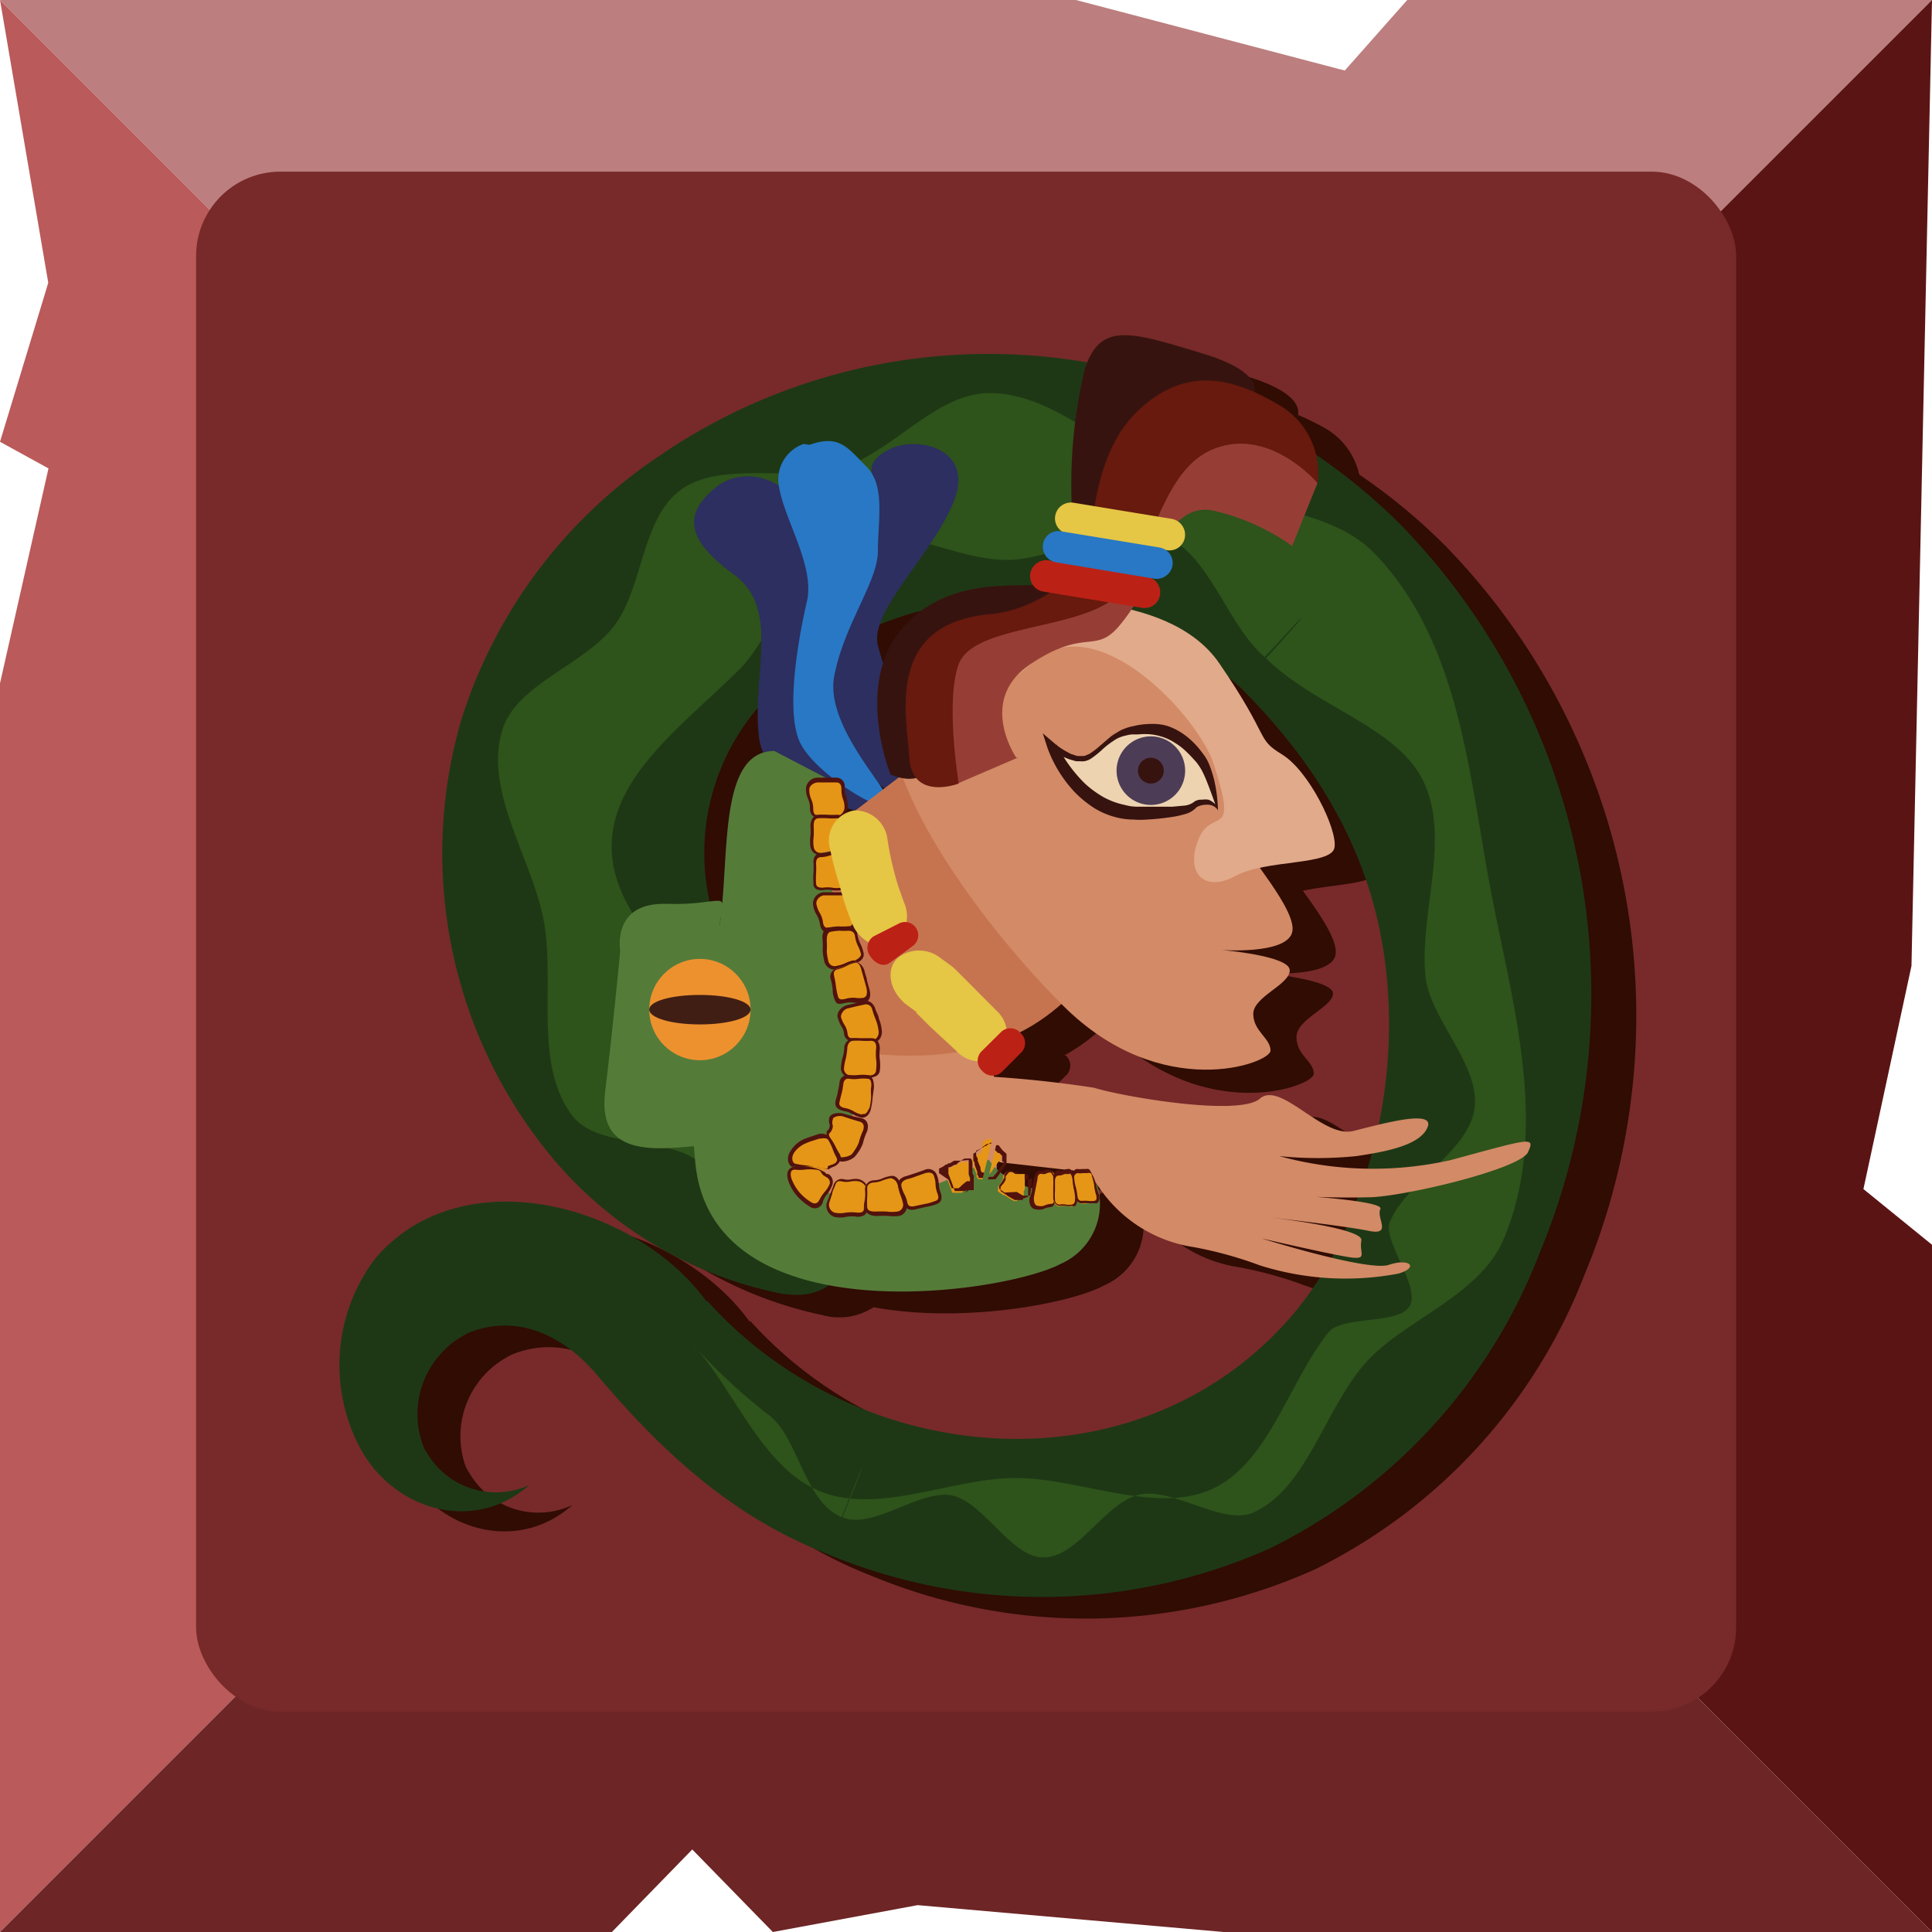 <svg xmlns="http://www.w3.org/2000/svg" xmlns:xlink="http://www.w3.org/1999/xlink" viewBox="0 0 88.47 88.47"><defs><style>.cls-1{fill:none;}.cls-2{fill:#bc7e7e;}.cls-3{fill:#ba5a5a;}.cls-4{fill:#5b1414;}.cls-5{fill:#6d2525;}.cls-6{fill:#772a29;}.cls-7{fill:#300c03;}.cls-8{fill:#1e3815;}.cls-9{fill:#2e531b;}.cls-10{fill:#2c2f5f;}.cls-11{fill:#2878c5;}.cls-12{fill:#d38a66;}.cls-13{fill:#c6744f;}.cls-14{fill:#eed3b1;}.cls-15{fill:#37130f;}.cls-16{fill:#e1aa8a;}.cls-17{fill:#4c3c56;}.cls-18{fill:#557b39;}.cls-19{fill:#ed912f;}.cls-20{fill:#411e13;}.cls-21{fill:#671a0d;}.cls-22{fill:#963e35;}.cls-23{fill:#bc2115;}.cls-24{fill:#e5c645;}.cls-25{fill:#e69617;}.cls-26{fill:#52120d;}.cls-27{clip-path:url(#clip-path);}.cls-28{clip-path:url(#clip-path-2);}</style><clipPath id="clip-path"><path class="cls-1" d="M43.39,55.07l.25-.1.24-.1.28-.13.28-.12.24-.12.17-.08,0,0h0v.19l.65-2.73-.45.26-.46.26-.52.27-.52.26-.46.21-.45.18Z"/></clipPath><clipPath id="clip-path-2"><path class="cls-1" d="M47.1,55.37l-.31-.09-.32-.09,0,0,0,0-.09,0L46.13,55,46,55l-.08,0,0,0,0,0-.26-.18-.19-.13-.05,0h0l-.36.08.65-2.73s.12.17.29.44l.14.21.07.1,0,0,0,0v0l0,0,.08.08,0,0v0h0l0,0,.09.08.09.08h0l0,0,0,0,.18.13.34.16.26.08.09,0Z"/></clipPath></defs><g id="Слой_2" data-name="Слой 2"><g id="Layer_1" data-name="Layer 1"><polygon class="cls-2" points="88.47 0 64.44 0 61.58 3.23 49.27 0 0 0 44.23 44.23 88.47 0"/><polygon class="cls-3" points="0 0 2.21 12.95 0 20.23 2.22 21.45 0 31.29 0 88.47 44.23 44.23 0 0"/><polygon class="cls-4" points="44.23 44.23 88.47 88.47 88.47 57 85.33 54.45 87.53 44.23 88.47 0 44.23 44.23"/><polygon class="cls-5" points="0 88.47 28.02 88.47 31.7 84.69 35.39 88.47 42.02 87.24 56.03 88.47 88.47 88.47 44.23 44.23 0 88.47"/><rect class="cls-6" x="8.98" y="7.86" width="70.52" height="70.52" rx="3.86"/><path class="cls-7" d="M62.24,21.73a3.25,3.25,0,0,0-1.56-2.12A12.21,12.21,0,0,0,59.44,19c.07-.4-.18-1.11-2.36-1.77-3.09-1-4.54-1.43-5.28.38a26.57,26.57,0,0,0-19.6,4.32,22.75,22.75,0,0,0-9,12,21.82,21.82,0,0,0,3.46,19.23,18.39,18.39,0,0,0,11,7.06A2.87,2.87,0,0,0,40,59.86c4.16.77,9.11-.2,10.56-1a3,3,0,0,0,1.67-3.66h0a.42.42,0,0,0,0-.1.61.61,0,0,1,.13.15v0a6.37,6.37,0,0,0,4.38,2.78,18,18,0,0,1,3,.83,9.5,9.5,0,0,0,2.69.56,9.86,9.86,0,0,1-1,1.38c-6.95,8.55-20,7.56-27.09-.33l0,.07c-3.18-4.45-11.22-6.7-15.18-2a8.08,8.08,0,0,0-.66,8.76c1.57,2.8,5.19,3.85,7.71,1.62a3.66,3.66,0,0,1-4.7-1.44s0,0,0,0a2.1,2.1,0,0,1-.22-.42A4.14,4.14,0,0,1,23.51,62c2.24-.87,4.33.19,5.81,1.93,3,3.53,6.18,6.51,10.59,8.23a25.56,25.56,0,0,0,20.29-.29A25.14,25.14,0,0,0,72.55,58.39a30.85,30.85,0,0,0-6.3-33.33A26.85,26.85,0,0,0,62.24,21.73ZM36.71,33.36a10.25,10.25,0,0,0,0,1.36,2.53,2.53,0,0,0,.21.74c-1.8.54-1.63,4.13-1.89,6.91,0-.14-.2-.14-.55-.1A9.83,9.83,0,0,1,36.71,33.36Zm5.77,3.75,0,0L42.35,37Zm-1.32,1h0a.85.85,0,0,0-.35.08.53.53,0,0,0,0-.17l.34.09ZM35,43.32a1.7,1.7,0,0,1,0-.22A1.7,1.7,0,0,1,35,43.32Zm8.31-13.49a4.66,4.66,0,0,0-.84,1.58c-.1-.34-.19-.63-.25-.86a1.75,1.75,0,0,1,.09-1A14.46,14.46,0,0,1,44.19,29,5,5,0,0,0,43.26,29.83Zm7.89,25a.6.6,0,0,0-.11-.24l.29.06A.25.25,0,0,0,51.15,54.81Zm-.46-.22a.51.51,0,0,1-.22,0,.23.23,0,0,0-.19.14c-.06-.13-.14-.24-.23-.23a.41.41,0,0,0-.22.06.3.3,0,0,1-.18,0c-.11,0-.22.14-.27.37l-.08.4v0h0l.09-.43h0l.1-.5-.09,0-.26-.08L49,54.33l1.85.21Zm13.89-.08a18.17,18.17,0,0,1-4-.59,17.4,17.4,0,0,0,3.53,0l.67-.11C64.72,54.06,64.64,54.28,64.58,54.51Zm-.45,1.32-.06.15c-.51-.07-1.13-.14-1.72-.19C62.93,55.82,63.55,55.84,64.13,55.83Zm-.56,1.39a.54.54,0,0,1,0,.11,18.66,18.66,0,0,0-2-.39Zm-3.88-5.91c-1,.83-6.32-.1-7.59-.5a28.33,28.33,0,0,0-4.6-.5.43.43,0,0,1,0-.05.5.5,0,0,0,.37-.14l.94-.94a.62.62,0,0,0-.06-.87h0l-.06,0A8.69,8.69,0,0,0,50.55,47a1.14,1.14,0,0,1,.11.11c4.49,4.49,9.5,2.64,9.5,2.06s-.79-.84-.79-1.68,1.67-1.37,1.67-2-3.14-.93-3.14-.93,2.91.22,3.24-.77c.2-.63-.69-1.91-1.48-3,1.47-.32,3.34-.29,3.45-.93.14-.83-1.16-3.5-2.4-4.26s-.6-.7-2.35-3.39c.11.09.23.17.33.26,3.76,3.73,6.29,8,6.78,13.4a22.51,22.51,0,0,1-.38,6.7L64,52.79C62.57,53.14,60.65,50.47,59.69,51.31Zm.11,6.4s1.94.45,3.21.7l-.08.17C61.39,58.21,59.8,57.71,59.8,57.71Z"/><path class="cls-8" d="M24.24,68c-2.52,2.23-6.14,1.18-7.71-1.62a8.08,8.08,0,0,1,.66-8.76c4-4.68,12-2.43,15.18,2l0-.07c7.07,7.91,20.22,8.89,27.16.25l-.09.1A15.51,15.51,0,0,0,62,55.29a22.7,22.7,0,0,0,1.51-10.47c-.5-5.45-3.07-9.75-6.88-13.51l.13.13a15.9,15.9,0,0,0-21.78.66l.17-.18A10.25,10.25,0,0,0,35,46.05l-.4-.38c.71.68,1.35,1.34,2,2,2.08,1.85,5,12.74-1,11.53a18.39,18.39,0,0,1-11-7.06,21.82,21.82,0,0,1-3.46-19.23,22.75,22.75,0,0,1,9-12,26.68,26.68,0,0,1,34.05,3.17,30.85,30.85,0,0,1,6.3,33.33A25.14,25.14,0,0,1,58.2,70.88a25.56,25.56,0,0,1-20.29.29c-4.41-1.72-7.61-4.7-10.59-8.23-1.48-1.74-3.57-2.8-5.81-1.93a4.14,4.14,0,0,0-2.15,5.15,2.1,2.1,0,0,0,.22.42s0,0,0,0A3.66,3.66,0,0,0,24.24,68Z"/><path class="cls-9" d="M47.78,71.32c-1.48,0-2.74-2.55-4.2-2.84s-3.62,1.59-5,1c0,0,.91-2.25.89-2.26s-.91,2.25-.93,2.25c-1.67-.66-2-3.63-3.28-4.63a26.42,26.42,0,0,1-3.68-3.44c2,2.08,3.23,5.74,5.93,6.87s6.06-.59,9-.59,6.41,1.69,9,.5S59,63.31,60.84,61c.67-.78,3.24-.32,3.72-1.21s-1.26-3-.92-3.82c.75-1.87,3.6-3.21,3.88-5.21s-2.06-4.09-2.25-6.1c-.27-2.94,1.21-6.37-.15-9-1.26-2.42-4.92-3.31-7.15-5.52,0,0,1.64-1.79,1.61-1.82s-1.65,1.79-1.68,1.76c-1.75-1.52-2.52-4.75-4.64-5.56s-4.85,1.12-7.16,1.12c-2.47,0-5.32-1.86-7.55-.95s-3,4.24-4.72,6l0-1.7,0,1.69c-2.44,2.44-5.76,4.77-5.82,8s3.2,5.72,5.46,8.37c0,0-1.82,0-1.82,0s1.76,0,1.76,0c.19.17-1.39,2-1.21,2.2s2.06-1.38,2.24-1.2-1.4,2-1.24,2.2,2-1.43,2.18-1.27c0,0-1.67,1.76-1.66,1.77s1.78-1.65,1.79-1.64c.17.21-1.57,2-1.26,2.85.19.5,2.7.4,2.85,1.06S34.91,54.45,35,54.87c.06.65,1.22,2.24,1.17,2.57-1.79-.38-2.79-3.33-4.34-4.36s-4.49-.51-5.63-2c-1.77-2.35-.78-6-1.29-8.86S22.14,36.27,23,33.44c.63-2.11,3.78-3,5.13-4.79s1.24-5,3.13-6.28,5.15-.26,7.41-1S42.89,18,45.3,18c3.16,0,5.79,3,8.63,4.13s6.85,1,9,3.2c3.88,4,4.32,10,5.3,15.25s2.78,11,.64,16.13c-1.1,2.65-4.6,3.73-6.34,5.7-1.88,2.13-2.67,5.71-5.11,6.84-1.41.65-3.67-1.14-5.23-.81S49.37,71.32,47.78,71.32Z"/><path class="cls-10" d="M39.92,37.26s-4.85-.7-5.17-3.54,1-5.85-1.14-7.41-2.38-2.74-.82-4,4.89-.28,4.57,4.71-.82,6.86.23,7.34a19.24,19.24,0,0,1,3.16,2.46Z"/><path class="cls-10" d="M40,21.85s-.5-.7.78-1.3,3.88,0,2.88,2.45-3.85,5-3.46,6.55,2.29,6.32,1.31,6.87-4.76-3.84-3.16-6.58S40.52,23.42,40,21.85Z"/><path class="cls-11" d="M36.8,20.33a1.72,1.72,0,0,0-1.12,2c.26,1.51,1.64,3.61,1.27,5.21s-1,5-.32,6.45,3.85,3.34,4.12,2.9-3-3.54-2.55-5.92,2-4.33,2-5.73.35-3-.52-3.87-1.24-1.49-2.61-1Z"/><path class="cls-12" d="M45.64,55.77H36.47V46.91h5.89a3.28,3.28,0,0,1,3.28,3.29Z"/><path class="cls-13" d="M43.48,33.83,36,39.53s-3.25,8,3.76,8.71S49,45.77,50.93,43.38,43.48,33.83,43.48,33.83Z"/><path class="cls-12" d="M54,30s2.33,7.28,2.67,8.17,2.82,3.57,2.49,4.56-3.24.77-3.24.77,3.14.26,3.14.93-1.67,1.2-1.67,2,.79,1.1.79,1.68-5,2.43-9.5-2.06-9.84-12.28-7.17-15S51.71,26.9,54,30Z"/><path class="cls-14" d="M55.74,37A7.29,7.29,0,0,0,55,34.81a2.93,2.93,0,0,0-3.3-1.34c-1.06.2-1.56,1.35-2.24,1.28a2.74,2.74,0,0,1-1.31-.58s1.17,3.12,4,3.09,2.33-.41,2.69-.48C55.59,36.63,55.74,37,55.74,37Z"/><path class="cls-15" d="M55.65,36.83c-.12-.34-.24-.67-.37-1a5.87,5.87,0,0,0-.25-.56,2.72,2.72,0,0,0-.16-.25,1.59,1.59,0,0,0-.18-.22,6.06,6.06,0,0,0-.43-.44,2.73,2.73,0,0,0-.47-.35,2.2,2.2,0,0,0-.51-.25,2.54,2.54,0,0,0-.56-.13,2.94,2.94,0,0,0-.6,0l-.3,0a2.26,2.26,0,0,0-.3.06,1.47,1.47,0,0,0-.54.24,3.73,3.73,0,0,0-.5.39,4.16,4.16,0,0,1-.51.41.79.79,0,0,1-.33.13,1.27,1.27,0,0,1-.2,0l-.16,0L49,34.78a2.69,2.69,0,0,1-.32-.13,3,3,0,0,1-.61-.32l.32-.23a6.7,6.7,0,0,0,1.27,1.76,4.68,4.68,0,0,0,.85.63,3.47,3.47,0,0,0,1,.37,2.17,2.17,0,0,0,.51.08c.17,0,.35,0,.55,0,.38,0,.76,0,1.12,0l.54-.05a.85.85,0,0,0,.46-.18.54.54,0,0,1,.35-.09,1,1,0,0,1,.3,0A.87.87,0,0,1,55.65,36.83Zm.07.2a.58.58,0,0,0-.46-.18.94.94,0,0,0-.46.11,1.1,1.1,0,0,1-.54.32,4.16,4.16,0,0,1-.59.13c-.39.06-.78.1-1.15.12a3.92,3.92,0,0,1-.6,0,3.26,3.26,0,0,1-.62-.06,3.65,3.65,0,0,1-1.15-.44,5.08,5.08,0,0,1-.95-.77,5.93,5.93,0,0,1-1.23-2l-.22-.68.54.46a3.21,3.21,0,0,0,.48.34l.26.14.3.1.16,0h.11c.09,0,.18-.06.27-.09a3.32,3.32,0,0,0,.49-.37l.49-.42a2.08,2.08,0,0,1,.29-.19,1.46,1.46,0,0,1,.3-.16,2.33,2.33,0,0,1,.32-.11l.32-.07a3.74,3.74,0,0,1,.68-.06,2.34,2.34,0,0,1,.69.09,2.81,2.81,0,0,1,.63.3,3.32,3.32,0,0,1,.55.44,3.94,3.94,0,0,1,.43.5,2.08,2.08,0,0,1,.34.6,5.24,5.24,0,0,1,.2.64A6.91,6.91,0,0,1,55.77,37v.11Z"/><path class="cls-16" d="M46.71,27.55s6.72-.68,9.12,2.82,1.65,3.43,2.88,4.18,2.54,3.43,2.4,4.26-3.15.54-4.53,1.3-2.33-.07-1.71-1.65,1.88.13.7-3.49c-.68-2.11-5.3-7.21-8.25-4.67s-5.76,4.36-6.51,1.26S46.71,27.55,46.71,27.55Z"/><path class="cls-17" d="M54.27,35.29a1.57,1.57,0,1,1-1.57-1.57A1.57,1.57,0,0,1,54.27,35.29Z"/><path class="cls-15" d="M53.29,35.29a.59.59,0,1,1-1.18,0,.59.59,0,1,1,1.18,0Z"/><path class="cls-18" d="M28.4,43.54s-.41-2.23,2.12-2.15,2.75-.68,2.48.66.6,2.91-1.28,3-2,1-1,2.41,2.25-.94,2.36.83,2.36,3.94,0,4.08S27.3,53.41,27.71,50,28.4,43.54,28.4,43.54Z"/><path class="cls-18" d="M37.86,35.64a38.08,38.08,0,0,0,.64,7.7c.84,3.62,1.14,3.39.89,5.39-.3,2.37-.38,3.65-1.8,4-2.38.61.76,4.3,7.68.37a3.37,3.37,0,0,0,2.65,1.38,6.44,6.44,0,0,0,2.31-.26,3,3,0,0,1-1.67,3.66C46,59.24,32.47,61.26,31.83,53.12a25.61,25.61,0,0,1,.89-9.73c.9-2.78-.18-9,2.74-9Z"/><circle class="cls-19" cx="32.05" cy="46.23" r="2.32"/><path class="cls-20" d="M34.37,46.23c0,.38-1,.68-2.32.68s-2.32-.3-2.32-.68,1-.67,2.32-.67S34.37,45.86,34.37,46.23Z"/><path class="cls-15" d="M57.28,18.3s1.1-1.11-2.2-2.11-4.73-1.49-5.42.77a22.85,22.85,0,0,0-.55,6.79c.11.86-.2,2.79-1.26,3s-4.46-.48-6.59,2.09-.48,6.62-.48,6.62,1.44.72,1.89-.55-1.75-4.77,1.71-5.59,4.46-.88,5.25-1.81,1.68-8.07,3.07-8.69A14.87,14.87,0,0,1,57.28,18.3Z"/><path class="cls-21" d="M45.14,30.24c.89-.59,5.17-.91,6.2-2.74s3.2-8.39,7.21-5.77c1.35.88,1.78.41,1.78.41a3.59,3.59,0,0,0-1.65-3.53c-2-1.2-4.26-2-6.57.2s-2,6.18-2.41,6.76a6.23,6.23,0,0,1-4.19,2.54c-5,.36-4,4.59-3.87,6.59s2.26,1.18,2.26,1.18Z"/><path class="cls-22" d="M46.54,34.7s-1.82-2.64.65-4.29,2.94-.48,4-1.68a7.84,7.84,0,0,0,1.5-2.61s.87-3.16,2.86-2.74A10.13,10.13,0,0,1,59.17,25l1.16-2.88s-2.26-2.67-4.87-1.51-2.79,5.88-4.84,7.06-6.1,1.07-6.72,2.75,0,5.44,0,5.44l.62-.27,2.12-.91Z"/><path class="cls-23" d="M52.28,27.83l-4.5-.74a.72.72,0,0,1-.6-.83h0a.74.74,0,0,1,.83-.6l4.51.75a.72.72,0,0,1,.6.82v0A.71.71,0,0,1,52.28,27.83Z"/><path class="cls-24" d="M53.42,25.19l-4.5-.74a.72.72,0,0,1-.6-.83h0a.73.73,0,0,1,.83-.6l4.51.74a.74.74,0,0,1,.6.83v0A.71.71,0,0,1,53.42,25.19Z"/><path class="cls-11" d="M52.87,26.5l-4.51-.75a.73.73,0,0,1-.6-.83h0a.71.71,0,0,1,.83-.59l4.5.74a.72.72,0,0,1,.6.83h0A.74.74,0,0,1,52.87,26.5Z"/><path class="cls-12" d="M43.2,49.21a52.57,52.57,0,0,1,6.9.6c1.27.4,6.63,1.33,7.59.5s2.88,1.83,4.28,1.48,3.74-1,3.4-.17-1.91,1.12-3.26,1.32a17.4,17.4,0,0,1-3.53,0,16.21,16.21,0,0,0,7.82.19c3.7-1,3.91-1.11,3.57-.37s-5.25,1.94-7.1,2.06a37.35,37.35,0,0,1-4.73-.16s5.27.27,5.07.7.57,1.23-.55,1S58,55.73,58,55.73s4.44.49,4.34,1.07.26.85-.39.79-4.18-.88-4.18-.88,4.89,1.53,5.83,1.21,1.4.11.44.4a13,13,0,0,1-6.36-.38,18,18,0,0,0-3-.83,6.37,6.37,0,0,1-4.38-2.78v0a1.75,1.75,0,0,0-1.35-.75l-3.17-.36Z"/><path class="cls-25" d="M37.17,37c0-.45-.19-.45-.18-.91a.44.44,0,0,1,.47-.39l.84,0c.21,0,.31.16.31.37,0,.43.13.44.14.88a.49.49,0,0,1-.43.46c-.42,0-.42-.1-.84-.09C37.26,37.36,37.17,37.23,37.17,37Z"/><path class="cls-26" d="M37,36.58a1,1,0,0,1,.09.44c0,.37.25.42.39.41a1.25,1.25,0,0,1,.4,0,2,2,0,0,0,.44.05.6.6,0,0,0,.51-.54,1.85,1.85,0,0,0-.08-.47,1,1,0,0,1-.07-.41.39.39,0,0,0-.38-.45h-.42l-.42,0a.54.54,0,0,0-.55.46A1.08,1.08,0,0,0,37,36.58Zm1.32.8a1.25,1.25,0,0,1-.4-.05,1.22,1.22,0,0,0-.44,0c-.11,0-.23,0-.24-.27a1.08,1.08,0,0,0-.1-.48,1.09,1.09,0,0,1-.08-.43c0-.18.22-.32.4-.32l.42,0h.42c.19,0,.23.16.23.3a1.3,1.3,0,0,0,.07.46,1,1,0,0,1,.07.42A.44.44,0,0,1,38.32,37.38Z"/><path class="cls-25" d="M37.14,38.72c0-.46,0-.46,0-.92,0-.22.08-.45.3-.45.42,0,.42,0,.84,0a.34.34,0,0,1,.34.37,8.49,8.49,0,0,0,.14.88c0,.21-.19.33-.41.34-.42,0-.41.09-.83.12A.41.41,0,0,1,37.14,38.72Z"/><path class="cls-26" d="M37.57,39.16A2.28,2.28,0,0,0,38,39.1l.4-.06c.25,0,.5-.15.48-.41a1.66,1.66,0,0,0-.08-.45,1.82,1.82,0,0,1-.06-.43.4.4,0,0,0-.42-.44,3.45,3.45,0,0,1-.4,0l-.43,0c-.27,0-.38.28-.38.53a2.57,2.57,0,0,1,0,.45,1.75,1.75,0,0,0,0,.48A.46.46,0,0,0,37.57,39.16Zm.81-.26A2.51,2.51,0,0,0,38,39a1.61,1.61,0,0,1-.4.06.32.32,0,0,1-.34-.29,1.55,1.55,0,0,1,0-.45,4.22,4.22,0,0,0,0-.47c0-.14,0-.37.22-.38a3.66,3.66,0,0,1,.41,0,2.64,2.64,0,0,0,.43,0c.19,0,.26.16.26.31a2.57,2.57,0,0,0,.06.45,1.56,1.56,0,0,1,.08.43C38.73,38.8,38.56,38.88,38.38,38.9Z"/><path class="cls-25" d="M37.29,40.43c0-.46,0-.47,0-.92,0-.22.07-.36.28-.38.42,0,.41-.12.83-.15.22,0,.3.21.32.42l.08.88c0,.21-.06.42-.27.44-.42.05-.43-.08-.84,0C37.46,40.71,37.31,40.64,37.29,40.43Z"/><path class="cls-26" d="M37.69,40.76a1.12,1.12,0,0,1,.39,0,1.47,1.47,0,0,0,.45,0c.22,0,.36-.23.34-.53s0-.33,0-.44l0-.44c0-.31-.17-.5-.4-.48A1.31,1.31,0,0,0,38,39a1.36,1.36,0,0,1-.39.07c-.25,0-.38.18-.36.45a3.74,3.74,0,0,1,0,.45,2.59,2.59,0,0,0,0,.47C37.23,40.57,37.3,40.8,37.69,40.76Zm.82-.11a1.12,1.12,0,0,1-.39,0,1.47,1.47,0,0,0-.45,0c-.25,0-.29-.09-.3-.19a3.74,3.74,0,0,1,0-.45,4,4,0,0,0,0-.47c0-.25.12-.28.22-.29a1.48,1.48,0,0,0,.43-.08,1.45,1.45,0,0,1,.4-.07c.18,0,.22.24.23.35l0,.44,0,.44C38.72,40.34,38.73,40.63,38.51,40.65Z"/><path class="cls-25" d="M37.62,42.31c-.07-.46-.24-.43-.31-.89a.45.45,0,0,1,.4-.46l.83-.08a.33.33,0,0,1,.37.32c.07.43.2.41.27.84a.51.51,0,0,1-.37.52c-.41.08-.42,0-.83,0C37.76,42.65,37.66,42.53,37.62,42.31Z"/><path class="cls-26" d="M37.4,41.9a1.23,1.23,0,0,1,.15.43c.06.37.3.38.44.35a1.15,1.15,0,0,1,.4,0,1.2,1.2,0,0,0,.44,0,.59.59,0,0,0,.42-.6,1.29,1.29,0,0,0-.13-.44,1.09,1.09,0,0,1-.13-.4.4.4,0,0,0-.46-.38l-.41,0-.42,0a.52.52,0,0,0-.47.54A1.13,1.13,0,0,0,37.4,41.9Zm1.4.59a1.15,1.15,0,0,1-.4,0,1.4,1.4,0,0,0-.44,0c-.11,0-.23,0-.27-.23a1.15,1.15,0,0,0-.16-.47,1.25,1.25,0,0,1-.15-.42c0-.18.17-.35.34-.37l.42,0,.42,0c.19,0,.26.12.28.25a1.18,1.18,0,0,0,.14.44,1.19,1.19,0,0,1,.12.4A.43.43,0,0,1,38.8,42.49Z"/><path class="cls-25" d="M37.86,44a6.6,6.6,0,0,1-.12-.92c0-.21,0-.46.23-.5.41-.08.42,0,.83-.11a.32.32,0,0,1,.39.31c.06.43.17.41.28.84.05.2-.14.35-.35.4-.4.1-.38.17-.79.27A.39.39,0,0,1,37.86,44Z"/><path class="cls-26" d="M38.35,44.38a1.71,1.71,0,0,0,.41-.14,1.71,1.71,0,0,1,.38-.12c.24-.06.47-.25.4-.5a1.9,1.9,0,0,0-.16-.44,1.37,1.37,0,0,1-.12-.4.39.39,0,0,0-.47-.36,3,3,0,0,1-.4,0,3.32,3.32,0,0,0-.43.05c-.26,0-.33.35-.29.6a3.26,3.26,0,0,1,0,.46,3.23,3.23,0,0,0,.07.46A.48.48,0,0,0,38.35,44.38Zm.76-.41a1.71,1.71,0,0,0-.41.14,1.83,1.83,0,0,1-.39.12.3.3,0,0,1-.38-.22,2.87,2.87,0,0,1-.07-.44,3.62,3.62,0,0,0,0-.48c0-.14,0-.38.17-.42a3,3,0,0,1,.4-.05,3.21,3.21,0,0,0,.42,0c.19,0,.28.1.3.24a1.56,1.56,0,0,0,.13.44,1.69,1.69,0,0,1,.15.4C39.43,43.81,39.27,43.93,39.11,44Z"/><path class="cls-25" d="M38.3,45.67c-.12-.44-.07-.46-.18-.9a.31.31,0,0,1,.22-.42c.41-.1.38-.19.79-.29.21-.06.33.15.38.35l.24.86c.06.21,0,.44-.19.49-.4.11-.43,0-.84.09C38.51,45.9,38.35,45.87,38.3,45.67Z"/><path class="cls-26" d="M38.74,45.92a1.27,1.27,0,0,1,.4,0,1.25,1.25,0,0,0,.44,0c.23-.06.32-.29.24-.59l-.12-.43c0-.11-.06-.21-.11-.43s-.26-.46-.48-.41a1.57,1.57,0,0,0-.41.16,1.39,1.39,0,0,1-.38.14.37.37,0,0,0-.27.51,2.8,2.8,0,0,1,.08.44c0,.11,0,.23.09.46S38.37,46,38.74,45.92Zm.8-.23a1.23,1.23,0,0,1-.39,0,1.3,1.3,0,0,0-.44.05c-.25.06-.31,0-.34-.13a3.78,3.78,0,0,1-.09-.44,3.42,3.42,0,0,0-.08-.46c-.06-.24.06-.3.16-.32a2,2,0,0,0,.41-.16,1.39,1.39,0,0,1,.38-.14c.18-.05.26.19.29.3s.09.33.12.43l.12.43C39.69,45.35,39.76,45.63,39.54,45.69Z"/><path class="cls-25" d="M38.73,47.33A1,1,0,0,0,38.6,47a1.4,1.4,0,0,1-.17-.38c0-.2.15-.42.36-.48l.82-.19c.21-.05.34.08.4.3s.12.33.16.46a2.14,2.14,0,0,1,.14.53.48.48,0,0,1-.42.53c-.42,0-.41-.12-.83-.12A.31.31,0,0,1,38.73,47.33Z"/><path class="cls-26" d="M38.53,47a.69.69,0,0,1,.12.33.38.38,0,0,0,.41.35,1.13,1.13,0,0,1,.39.06,1.41,1.41,0,0,0,.43.06.54.54,0,0,0,.5-.61,1.85,1.85,0,0,0-.14-.56c0-.13-.1-.24-.16-.44s-.26-.41-.49-.35l-.41.1-.4.09c-.25.07-.49.33-.42.57A1.64,1.64,0,0,0,38.53,47Zm1.37.65a1.2,1.2,0,0,1-.4-.06,1.38,1.38,0,0,0-.43-.05c-.11,0-.24,0-.26-.22a.94.94,0,0,0-.14-.39,1.22,1.22,0,0,1-.16-.37c0-.15.13-.34.3-.38l.41-.1.41-.09c.19,0,.27.1.31.23a3.77,3.77,0,0,0,.17.49,2,2,0,0,1,.12.49A.39.39,0,0,1,39.9,47.66Z"/><path class="cls-25" d="M38.57,48.85c.06-.45.12-.41.15-.83,0-.2.13-.4.34-.41.42,0,.42,0,.84,0,.21,0,.32.19.3.42,0,.48.07.53,0,1,0,.21-.26.28-.47.26-.42-.06-.43,0-.84,0A.4.4,0,0,1,38.57,48.85Z"/><path class="cls-26" d="M38.9,49.35a1.7,1.7,0,0,0,.43,0,3.51,3.51,0,0,1,.41,0c.24,0,.52-.06.55-.33a2,2,0,0,0,0-.49,1.85,1.85,0,0,1,0-.49c0-.3-.13-.5-.38-.5l-.4,0-.43,0a.47.47,0,0,0-.42.47,2,2,0,0,1-.07.4,2.36,2.36,0,0,0-.08.43A.45.45,0,0,0,38.9,49.35Zm.86-.11-.43,0a2.14,2.14,0,0,1-.41,0,.3.3,0,0,1-.27-.34,2.38,2.38,0,0,1,.08-.42A3.22,3.22,0,0,0,38.8,48c0-.12.07-.33.26-.34a3,3,0,0,1,.4,0,3.55,3.55,0,0,0,.43,0c.19,0,.25.17.23.34a2.43,2.43,0,0,0,0,.51,1.73,1.73,0,0,1,0,.46C40.12,49.21,39.93,49.26,39.76,49.24Z"/><path class="cls-25" d="M38.37,50.47c.07-.41.11-.42.18-.85,0-.2.14-.33.35-.3.42.06.43,0,.85,0,.21,0,.25.26.22.48-.07.46,0,.45-.12.93,0,.23-.17.43-.39.38-.41-.1-.37-.22-.79-.31C38.46,50.76,38.33,50.66,38.37,50.47Z"/><path class="cls-26" d="M38.66,50.88A.93.93,0,0,1,39,51a1.73,1.73,0,0,0,.41.17c.22.06.43-.13.48-.44a3.61,3.61,0,0,0,.07-.48l.06-.46c0-.33-.08-.54-.3-.56a1.59,1.59,0,0,0-.43,0,1.82,1.82,0,0,1-.41,0,.38.38,0,0,0-.44.36,2.86,2.86,0,0,1-.08.42c0,.11-.06.22-.1.42S38.29,50.8,38.66,50.88Zm.82.16a1.14,1.14,0,0,1-.37-.14,1.15,1.15,0,0,0-.42-.16c-.25-.05-.27-.17-.25-.26s.07-.3.1-.41.05-.22.08-.44.17-.25.28-.23a1.5,1.5,0,0,0,.43,0,1.82,1.82,0,0,1,.41,0c.18,0,.17.29.15.4s0,.35,0,.46a3.31,3.31,0,0,1-.07.47C39.76,50.79,39.69,51.09,39.48,51Z"/><path class="cls-25" d="M37.93,51.8a.61.61,0,0,0,.09-.26.46.46,0,0,1,0-.31c0-.15.33-.23.54-.17l.8.23c.21.06.26.26.18.5a3,3,0,0,0-.19.56,2.16,2.16,0,0,1-.36.57c-.27.22-.7.24-.78,0-.2-.36-.1-.44-.33-.79C37.82,52,37.83,51.86,37.93,51.8Z"/><path class="cls-26" d="M38,51.52a.49.49,0,0,1-.07.22c-.16.09-.05.34,0,.46a1.08,1.08,0,0,1,.15.37,1.23,1.23,0,0,0,.14.41.39.39,0,0,0,.36.21.92.92,0,0,0,.55-.21,2,2,0,0,0,.38-.61,2.77,2.77,0,0,1,.19-.55c.11-.32,0-.55-.23-.61L39,51.1l-.4-.11c-.25-.06-.58,0-.63.21A.56.56,0,0,0,38,51.52Zm.39,1.38a1.45,1.45,0,0,1-.16-.37,1.32,1.32,0,0,0-.2-.4c-.06-.09-.12-.2,0-.28a.55.55,0,0,0,.11-.29.46.46,0,0,1,0-.31c0-.11.28-.18.45-.13l.4.13.4.12c.18.06.19.24.13.4a3.31,3.31,0,0,0-.2.57,2.19,2.19,0,0,1-.33.53C38.78,53,38.41,53.05,38.34,52.9Z"/><path class="cls-25" d="M36.25,52.72a1.33,1.33,0,0,1,.59-.47c.15-.07.46-.16.6-.21a.62.62,0,0,1,.3,0,.32.32,0,0,1,.2.15c.23.35.18.38.39.74s0,.39-.24.47-.17.09-.2.13,0,0,0,.06l-.54-.08a3,3,0,0,0-.52-.08,2.51,2.51,0,0,1-.42,0C36.2,53.36,36.05,53,36.25,52.72Z"/><path class="cls-26" d="M36.4,53.47a3.54,3.54,0,0,0,.44,0,2.68,2.68,0,0,1,.5,0,3.8,3.8,0,0,1,.63.08l0,0s-.09,0,.19-.12a.51.51,0,0,0,.29-.24.34.34,0,0,0,0-.35,3,3,0,0,1-.2-.36,2.41,2.41,0,0,0-.23-.36.38.38,0,0,0-.24-.18.54.54,0,0,0-.33,0c-.13.05-.43.14-.6.21a1.34,1.34,0,0,0-.62.51C35.93,53.08,36.14,53.47,36.4,53.47Zm1,0a2.76,2.76,0,0,0-.53-.11,3,3,0,0,1-.4-.06c-.18,0-.26-.27-.11-.51a1.23,1.23,0,0,1,.55-.44,2.09,2.09,0,0,1,.3-.11l.31-.1c.11,0,.35-.07.42.08a2.89,2.89,0,0,1,.18.37,2.55,2.55,0,0,0,.17.39c.1.17,0,.29-.19.35s-.21.09-.2.1a.05.05,0,0,0,0,0s0,.05,0,.08A2.56,2.56,0,0,1,37.36,53.44Z"/><path class="cls-25" d="M37.12,55.1a2.63,2.63,0,0,1-.6-.51,2.18,2.18,0,0,1-.35-.65c-.11-.33,0-.54.23-.51a1.51,1.51,0,0,0,.43,0,2.35,2.35,0,0,1,.52,0c.26.07.34.14.36.18s.08.07.18.14a.32.32,0,0,1,.16.41c-.15.39-.27.34-.44.72A.31.31,0,0,1,37.12,55.1Z"/><path class="cls-26" d="M37.69,55a1,1,0,0,1,.21-.34,1.61,1.61,0,0,0,.21-.39.42.42,0,0,0-.18-.51l-.08,0a.16.16,0,0,1-.05-.06,1.51,1.51,0,0,0-.44-.2,1.92,1.92,0,0,0-.54-.08,1.55,1.55,0,0,1-.4,0c-.24,0-.46.19-.33.63a2.15,2.15,0,0,0,.36.66,2.47,2.47,0,0,0,.63.54A.38.38,0,0,0,37.69,55Zm.3-.78a1.18,1.18,0,0,1-.21.34,1.76,1.76,0,0,0-.25.37c-.11.23-.26.19-.37.13a2.27,2.27,0,0,1-.56-.47,2.13,2.13,0,0,1-.36-.63c-.1-.37.07-.4.17-.4a1.64,1.64,0,0,0,.43,0,2.29,2.29,0,0,1,.5,0c.23,0,.26.13.28.16a.57.57,0,0,0,.1.11l.13.08A.27.27,0,0,1,38,54.19Z"/><path class="cls-25" d="M39.26,55.6c-.51,0-.53.14-1.06,0a.46.46,0,0,1-.3-.58l.28-.79a.3.3,0,0,1,.39-.21c.37.07.39-.06.77,0a.51.51,0,0,1,.41.45c0,.42-.11.42-.11.84C39.64,55.53,39.5,55.62,39.26,55.6Z"/><path class="cls-26" d="M38.76,55.72a1.35,1.35,0,0,1,.49,0c.42,0,.47-.24.47-.37a1.25,1.25,0,0,1,.05-.4,1.51,1.51,0,0,0,0-.44.59.59,0,0,0-.48-.52A1.07,1.07,0,0,0,39,54a.74.74,0,0,1-.36,0,.39.39,0,0,0-.47.27c-.07.2-.11.29-.15.39s-.07.2-.15.39a.53.53,0,0,0,.36.68A1.29,1.29,0,0,0,38.76,55.72Zm.92-1.25a1.2,1.2,0,0,1-.06.4,1.44,1.44,0,0,0-.06.44c0,.11,0,.23-.3.22a2,2,0,0,0-.54,0,1.25,1.25,0,0,1-.5,0,.38.38,0,0,1-.24-.48l.13-.39c0-.1.07-.2.14-.4s.19-.18.31-.16a.91.91,0,0,0,.4,0,1,1,0,0,1,.38,0A.46.46,0,0,1,39.68,54.47Z"/><path class="cls-25" d="M41.1,55.56c-.48.07-.49,0-1,0-.24,0-.49-.08-.49-.29,0-.42,0-.42,0-.84a.33.33,0,0,1,.34-.34c.4,0,.39-.14.79-.2.19,0,.33.16.38.37.08.41.15.39.24.8A.39.39,0,0,1,41.1,55.56Z"/><path class="cls-26" d="M41.5,55.08a2.51,2.51,0,0,0-.13-.41,3,3,0,0,1-.11-.39c-.06-.24-.22-.47-.46-.43a1.46,1.46,0,0,0-.41.12,1.15,1.15,0,0,1-.38.08.41.41,0,0,0-.4.42,1.94,1.94,0,0,1,0,.41,3.55,3.55,0,0,0,0,.43c0,.26.29.39.57.37a4.39,4.39,0,0,1,.49,0,2,2,0,0,0,.5,0A.45.45,0,0,0,41.5,55.08Zm-.38-.77a3.07,3.07,0,0,0,.11.41,2,2,0,0,1,.12.39.31.31,0,0,1-.26.37,1.82,1.82,0,0,1-.48,0,4.61,4.61,0,0,0-.5,0c-.15,0-.4,0-.4-.22a3.52,3.52,0,0,1,0-.41,4.1,4.1,0,0,0,0-.43c0-.19.14-.25.27-.27a1.1,1.1,0,0,0,.42-.09,2,2,0,0,1,.39-.11C41,54,41.08,54.14,41.12,54.31Z"/><path class="cls-25" d="M42.83,55.08c-.45.15-.47.09-.93.23-.22,0-.38,0-.43-.22-.09-.41-.19-.39-.27-.8-.05-.21.15-.33.34-.37.41-.12.4-.13.8-.27.19-.06.41,0,.48.15.15.39,0,.44.18.83C43.08,54.83,43.05,55,42.83,55.08Z"/><path class="cls-26" d="M43.07,54.6a1.16,1.16,0,0,1-.08-.39,1.33,1.33,0,0,0-.1-.43.41.41,0,0,0-.57-.2l-.4.14-.4.13c-.28.06-.44.24-.39.46a1.36,1.36,0,0,0,.14.41,1.8,1.8,0,0,1,.13.38c.05.25.24.35.52.28l.46-.11a2.51,2.51,0,0,0,.48-.12C43,55.1,43.21,55,43.07,54.6Zm-.31-.77a1.26,1.26,0,0,1,.08.39,1.35,1.35,0,0,0,.09.44c.09.24,0,.31-.12.34a2.37,2.37,0,0,1-.45.13l-.48.1c-.25.06-.31-.06-.33-.16a1.49,1.49,0,0,0-.15-.41,1.37,1.37,0,0,1-.13-.38c0-.19.19-.26.29-.29a2.51,2.51,0,0,0,.41-.13l.4-.14C42.42,53.71,42.68,53.63,42.76,53.83Z"/><path class="cls-25" d="M48.07,55.21c-.27,0-.31.15-.62.13s-.24-.29-.19-.5l.16-.82c0-.21.13-.3.22-.29s.17-.09.41-.11.25.22.26.44c0,.41-.05.42,0,.83C48.27,55.11,48.2,55.2,48.07,55.21Z"/><path class="cls-26" d="M47.79,55.36a.77.77,0,0,1,.28-.08c.22,0,.25-.25.24-.39a3.59,3.59,0,0,1,0-.4,1.7,1.7,0,0,0,0-.43c0-.26-.16-.52-.3-.51a.41.41,0,0,0-.22.06.3.3,0,0,1-.18,0c-.11,0-.22.14-.27.37l-.08.4c0,.1,0,.21-.09.41s0,.56.23.58A.66.66,0,0,0,47.79,55.36Zm.48-1.3a3.59,3.59,0,0,1,0,.4,2.22,2.22,0,0,0,0,.44c0,.11,0,.22-.15.23a.77.77,0,0,0-.31.08.53.53,0,0,1-.31,0c-.12,0-.18-.24-.15-.41l.08-.41.08-.41c0-.2.11-.23.17-.23a.37.37,0,0,0,.21,0,.4.4,0,0,1,.21-.06C48.15,53.7,48.26,53.89,48.27,54.06Z"/><path class="cls-25" d="M49.08,55.25c-.27,0-.28-.07-.55,0a.29.29,0,0,1-.27-.31c0-.41,0-.41,0-.83,0-.22.08-.34.2-.34s.24-.11.47-.12.19.2.21.41c0,.42.08.41.13.83C49.3,55.05,49.22,55.24,49.08,55.25Z"/><path class="cls-26" d="M49.32,54.83a3.22,3.22,0,0,0-.07-.42,4,4,0,0,1-.06-.4c0-.25-.12-.5-.25-.48a.48.48,0,0,0-.25.06.51.51,0,0,1-.22,0c-.15,0-.25.18-.24.42s0,.3,0,.41,0,.21,0,.43.17.38.32.37a.84.84,0,0,1,.26,0,1,1,0,0,0,.29,0C49.25,55.31,49.36,55.09,49.32,54.83ZM49.11,54a3.72,3.72,0,0,0,.06.42,3.56,3.56,0,0,1,.06.4c0,.18,0,.32-.16.34a.84.84,0,0,1-.26,0,.69.69,0,0,0-.28,0,.21.21,0,0,1-.22-.23,2.73,2.73,0,0,1,0-.41c0-.1,0-.21,0-.42s.08-.26.16-.27a.48.48,0,0,0,.25-.06.56.56,0,0,1,.23,0C49,53.67,49.09,53.84,49.11,54Z"/><path class="cls-25" d="M50.15,55.06a3.19,3.19,0,0,1-.59.06c-.14,0-.23-.07-.25-.29-.05-.41-.11-.41-.15-.82,0-.22.08-.3.19-.31a2.47,2.47,0,0,0,.43-.1.16.16,0,0,1,.14,0s.07.12.11.21a5.67,5.67,0,0,1,.21.81C50.3,54.87,50.3,55,50.15,55.06Z"/><path class="cls-26" d="M50.3,54.64a1.79,1.79,0,0,1-.1-.38,2.42,2.42,0,0,0-.15-.41c-.12-.21-.14-.35-.29-.32l-.2,0a.78.78,0,0,1-.22,0c-.16,0-.25.17-.22.39a2.09,2.09,0,0,0,.07.43,3.09,3.09,0,0,1,.07.4c0,.24.14.37.31.35a1.43,1.43,0,0,1,.28,0l.32,0C50.25,55.12,50.42,55,50.3,54.64ZM50,53.86a2.79,2.79,0,0,1,.1.39,2.24,2.24,0,0,0,.08.43c.08.24,0,.29-.06.31a1.45,1.45,0,0,1-.3,0,1.45,1.45,0,0,0-.28,0c-.15,0-.19-.11-.2-.21a2.79,2.79,0,0,0-.08-.43,2,2,0,0,1-.07-.4.19.19,0,0,1,.16-.23.8.8,0,0,0,.23,0l.2,0S50,53.65,50,53.86Z"/><g class="cls-27"><path class="cls-25" d="M44.54,54.3l-.07,0-.06,0-.1.07-.07.06-.07.07-.06.06-.08.06-.05,0,0,0-.06,0-.08,0h-.23l0,0,0,0,0,0,0,0,0,0,0,0,0,0,0,0,0,0,0,0c-.15-.39-.15-.39-.29-.78v-.29l0,0,0,0,0,0,0,0,0,0,.06,0,.12-.06.1-.06.07-.05.06,0,.06-.06.07,0,.09-.06.12-.06,0,0h.24l0,0h0l0,0,0,0,0,0,0,0,0,0,0,0,0,0,.06.12,0,.1,0,.09v.08l0,.08,0,.09,0,.1.06.13,0,0v.24l0,0,0,0,0,0,0,0,0,0Z"/><path class="cls-26" d="M44.22,54.62l.07-.06.07-.06,0,0,.05,0,.06,0,.06,0,.06,0,0,0,0,0,0,0,0,0,0,0,0,0V53.9l0-.06-.06-.11,0-.1,0-.08,0-.08,0-.08,0-.1,0-.11-.07-.13,0,0,0,0,0,0,0,0,0,0,0,0,0,0,0,0,0,0h-.28l0,0-.12.06-.09.07-.08.05-.06.06-.06.05-.07,0-.08.05-.12.06-.07,0,0,0,0,0,0,0,0,0,0,0,0,0v.3l.15.39.14.4,0,0,0,0,0,0,0,0,0,0,0,0,0,0,0,0,0,0,0,0,.05,0h.23l.08,0,.07,0,.05,0,0,0,.09-.06Zm.14-1.5,0,.12,0,.09,0,.09v.07l0,.09,0,.09,0,.11.06.13,0,0v.18l0,0,0,0,0,0,0,0,0,0-.08,0-.06,0-.1.07-.08.07-.07.06-.06.06-.08.06,0,0,0,0-.06,0-.07,0h-.18l0,0,0,0,0,0,0,0,0,0,0,0,0,0,0,0,0,0v0l-.15-.39L43,53.72v-.21l0,0v0h0l0,0,0,0,0,0,.13-.06.1-.06.07-.06.06,0,.06-.06.07,0,.09-.05.11-.07h.3l0,0,0,0,0,0,0,0,0,0,0,0Z"/><path class="cls-25" d="M46.06,53.33l-.1.11-.08.09-.08.06-.07.06-.14.12-.09.08-.1.11,0,0,0,0,0,0,0,0,0,0h0L45,54h-.21l0,0,0,0,0,0,0,0,0,0-.07-.12,0-.1-.06-.16-.06-.16,0-.1-.06-.12v0l0,0v-.22l0,0,0,0,0,0,0,0,0,0,0,0,0,0,.12-.07.09-.06.06-.05.06-.06.07,0L45,52.3l.09-.07.12-.07,0,0h.2l0,0,.07,0,0,0,0,0,0,0,0,0,0,0,0,0,.08.11.06.08.11.12h0l0,0,.12.12,0,0v.33l0,0,0,0,0,0Z"/><path class="cls-26" d="M46.17,52.8l-.11-.12,0,0H46l-.1-.12-.06-.08-.07-.1,0,0,0,0,0,0,0,0,0,0,0,0-.07,0,0,0,0,0H45.2l0,0-.12.08-.1.07-.07.06-.07.06,0,0-.07.05-.08.06-.12.07,0,0,0,0,0,0,0,0,0,0,0,0,0,0v.3l0,0,.06.12,0,.09.06.16.06.16,0,.11.06.12,0,.05,0,0,0,0,0,0,0,0h0l0,0H45l.24.08h0l0,0,0,0,0,0,0,0,0,0,.1-.11.08-.08.14-.12.07-.05.07-.07.09-.09.1-.12,0,0,0,0,0,0,0,0v-.34l0,0v0Zm-.55-.4.08.11.06.09.11.12,0,0,0,0,.12.12,0,0v.29l0,0v0l0,0-.11.11-.08.08-.14.11-.15.12-.09.09-.11.11,0,0,0,0,0,0h0l-.17-.06h-.18l0,0h0l0,0,0,0,0,0-.06-.12,0-.1-.06-.15-.07-.17,0-.1-.07-.13v-.24l0,0v0l0,0,0,0,.05,0,.12-.07.09-.07.07,0,.06-.06.06,0,.07-.06.09-.06.12-.07,0,0h.19l0,0,0,0,0,0,0,0Z"/><path class="cls-25" d="M47.18,52.06a1.46,1.46,0,0,0-.18.2l-.13.13-.14.13-.18.19-.06.06-.05,0,0,0,0,0h-.2l0,0,0,0-.06-.06,0,0,0,0,0,0H46l-.06,0-.06-.06-.06-.08-.08-.11v0l0,0v-.16l0,0,0,0,0,0,0-.06.07,0,.06,0,.75-.51.07,0,.07,0h.27l0,0,0,0,0,0,0,0,.07.11,0,.1,0,.08,0,.07h0l0,0h0v0h0v0l0,0,0,.05,0,0Z"/><path class="cls-26" d="M47.35,51.71h0v0h0l0,0h0v0l0,0,0-.08,0-.1-.07-.12,0,0,0,0,0,0,0,0,0,0h-.28l0,0,0,0,0,0,0,0-.38.26-.37.25-.05,0,0,0,0,0,0,0,0,0,0,0,0,0,0,0v.25l0,0,.08.12.07.08.06.06.06.05,0,0,0,0,.05,0,.07.07,0,0,0,0h.24l0,0,0,0,0,0,0,0,.06-.07.18-.19.13-.13.13-.14.18-.2.07-.1,0,0,0,0,0-.05v-.09h0Zm-.23-.3.06.11,0,.09,0,.07,0,.08h0l0,0h0v0h0v0h0l0,0v0l0,0-.05.06-.19.19-.13.13-.13.13-.2.19-.06.06,0,0,0,0h-.15l0,0,0,0-.07-.06,0,0,0,0,0,0H46l0-.05-.06-.06-.06-.08-.07-.1h0v0h0v-.11l0,0,0,0,0,0,.05,0,0,0,0,0,.38-.26.37-.26.07,0,0,0,.06,0h.21v0Z"/></g><g class="cls-28"><path class="cls-25" d="M44.11,52.32l0-.07,0-.06,0,0,0,0L43.9,52,43.83,52l-.06-.07-.07-.07,0-.05,0,0-.07-.13,0,0v-.3l0,0v0l0,0,0,0,0,0,0,0,0,0,.3-.16.35-.18,0,0h.24l0,0,0,0,0,0,0,0,0,0,.05.07.08.13.07.09.06.08.06.06.07.07.06.07.07.1.08.13,0,0v0l0,.05V52l0,0,0,0,0,0,0,0,0,0,0,0-.11.06-.1,0-.08,0-.08,0-.07,0-.08,0-.09,0-.11.06h-.23l0,0,0,0,0,0,0,0,0,0,0,0Z"/><path class="cls-26" d="M43.79,52l.06.06.06.08.07.09.07.12,0,.06,0,.05,0,0,0,0,0,0,0,0h.25l0,0,.11-.05.08,0,.08,0,.07,0,.08,0,.09,0,.1,0,.12-.07,0,0,0,0,0,0,0,0,0-.05,0,0,0,0v-.31l0,0v0l0-.05-.08-.13-.07-.1-.07-.08-.07-.07-.06-.06L45,51.07l-.07-.1-.07-.12,0,0,0,0,0,0,0,0,0,0,0,0,0,0,0,0h-.26l0,0-.34.19-.31.15,0,0,0,0,0,0,0,0,0,0,0,0,0,0,0,0v.31l0,0,0,.08,0,.06,0,.06,0,.05.06.08Zm1.4.16-.11.06-.09,0-.07,0-.08,0h-.07l-.09,0-.09,0-.12.06,0,0h-.15l0,0h0l0,0,0,0,0,0,0,0,0-.08,0-.06,0-.06,0,0L43.94,52l-.07-.07-.06-.06-.06-.07-.06-.1-.07-.12,0,0v-.28l0,0,0,0,0,0,0,0,0,0h0l.3-.16.34-.19h.23l0,0,0,0,0,0,0,0,.08.14.07.1.07.08.07.06.06.07.06.07.07.09.07.12,0,0V52l0,0,0,0,0,0,0,0Z"/><path class="cls-25" d="M44.82,53.86l-.07-.14,0-.11-.07-.17-.06-.18,0-.11L44.46,53l0-.08,0-.07v-.29l0,0,0,0,0,0,0,0,.11-.06.09,0,.14-.06.15-.06.09,0,.12-.06,0,0h.22l.06,0,0,0,0,0,0,0,0,0,0,0,0,0,.08.11.07.09.06.07.06,0h0l0,0,0,0,.06,0,.07.08,0,0v.26l0,.07,0,.07-.05.06-.09.1-.07.09-.1.14-.09.14-.07.09-.09.1,0,0,0,0,0,0,0,0h-.18L45,54h0l0,0,0,0,0,0,0,0,0,0,0,0Z"/><path class="cls-26" d="M45.59,54l.09-.12.07-.09.09-.14.1-.14.06-.09.09-.1,0-.07,0-.08,0-.08,0,0v-.25l0,0h0l-.08-.08,0,0,0,0,0,0H46l-.06-.06-.06-.06-.07-.09-.08-.11,0,0,0,0,0,0,0,0,0,0,0,0-.08,0H45.2l0,0-.11.06-.09,0-.15.06-.14.06-.09,0-.12.06,0,0,0,0,0,0,0,0v0l0,0V53l0,.09.07.13,0,.11.07.17.06.18,0,.11.07.14,0,0,0,0,0,0,0,0,0,0,0,0,0,0h0l.25.08h.16l.05,0,0,0,0,0,0,0Zm.4-.76-.09.1-.08.09-.1.14-.09.14-.07.08-.09.1,0,0,0,0h0l0,0h-.15L45,54h0l0,0,0,0,0,0,0,0,0,0,0,0-.06-.13,0-.1-.06-.17-.06-.18,0-.12L44.53,53l0,0,0,0,0-.06v-.23l0,0h0l.1-.06.09,0,.14-.06.15-.06.1,0,.11-.07h.19l0,0,0,0,0,0,0,0,0,0,0,0,.09.12.07.09.07.07.06.06h0l.06,0,.13.13v.18l0,0,0,.06,0,0Z"/><path class="cls-25" d="M46.57,55l0,0h-.05l-.07,0-.12-.06-.18-.11L46,54.73l-.05,0,0,0,0,0-.25-.17,0,0,0,0,0,0,0,0,0,0v0h0v-.22l0,0,0,0,0,0,.09-.11.06-.09.08-.15,0-.07,0-.08.07-.09.09-.1,0,0,0,0,0,0,0,0h.18l0,0,.06,0,0,0,.17.11h.06l.06,0,.13,0,.07,0,0,0h.11l0,0h0l0,0,0,0,0,0,0,0v0l0,0V54l0,.13,0,.1,0,.09,0,.07,0,.07-.05.08,0,.1,0,.13,0,.08,0,0v0l0,0,0,0,0,0,0,0h-.29Z"/><path class="cls-26" d="M47.08,54.8l0-.13,0-.1,0-.07,0-.07,0-.08,0-.08,0-.11,0-.15v-.23l0,0v0l0,0,0,0,0,0,0,0,0,0,0,0,0,0h-.09l0,0-.07,0-.12,0-.06,0,0,0h0l-.17-.11,0,0,0,0-.07,0h-.28l0,0,0,0,0,0,0,0-.1.11-.07.09,0,.08,0,.08-.08.14-.07.08-.08.1,0,0,0,0,0,0,0,0v.19l0,0,0,0v0l0,0,0,0,0,0,0,0,.25.17,0,0,0,0,0,0,.08.06.19.11.13.07.08,0h0l0,0h.29l0,0,0,0,0,0,0,0,0,0,0,0,0-.06Zm.18-.82,0,.12,0,.1,0,.08,0,.07,0,.07,0,.09-.05.1,0,.14v0l0,0v0l0,0,0,0,0,0,0,0h-.2l-.09,0-.07,0-.11-.06-.18-.11L46,54.61l-.25-.18,0,0,0,0,0,0,0,0v0h0v-.13l0,0,0,0,.09-.12.06-.09.09-.16,0-.07,0-.08.06-.08.08-.1,0,0,0,0h.2l0,0,0,0,0,0,.17.12h.07l.06,0,.13.06.08,0,0,0h.08l0,0,0,0h0l0,0h0v0l0,0V54Z"/></g><path class="cls-24" d="M39.13,37.11h.06a1.5,1.5,0,0,1,1.45,1.33,14,14,0,0,0,.31,1.5,9.94,9.94,0,0,0,.31,1c.09.27.16.44.16.44a1.59,1.59,0,0,1,.06,1,1.39,1.39,0,0,1-.59.83l0,0a1.1,1.1,0,0,1-1,0,1.7,1.7,0,0,1-.87-.93s-.09-.21-.21-.54-.25-.77-.37-1.22A17,17,0,0,1,38,38.83,1.39,1.39,0,0,1,39.13,37.11Z"/><path class="cls-23" d="M40,42.88l1.18-.6a.61.61,0,0,1,.78.23h0a.61.61,0,0,1-.15.8l-1.07.78c-.26.2-.65.06-.88-.29v0A.63.63,0,0,1,40,42.88Z"/><path class="cls-24" d="M41.21,43.79l0,0a1.58,1.58,0,0,1,1.87.09l.32.23.24.18.16.15.2.2.44.44,1.18,1.19a1.44,1.44,0,0,1,.16,2l0,0a1.44,1.44,0,0,1-2-.16L42.58,47l-.44-.44-.2-.2c0-.05,0,0,0,0l.05,0-.53-.39C40.59,45.22,40.61,44.19,41.21,43.79Z"/><path class="cls-23" d="M44.92,48.17l.94-.93a.61.61,0,0,1,.87.06h0a.62.62,0,0,1,.06.87l-.94.94a.62.62,0,0,1-.87-.07h0A.62.62,0,0,1,44.92,48.17Z"/></g></g></svg>